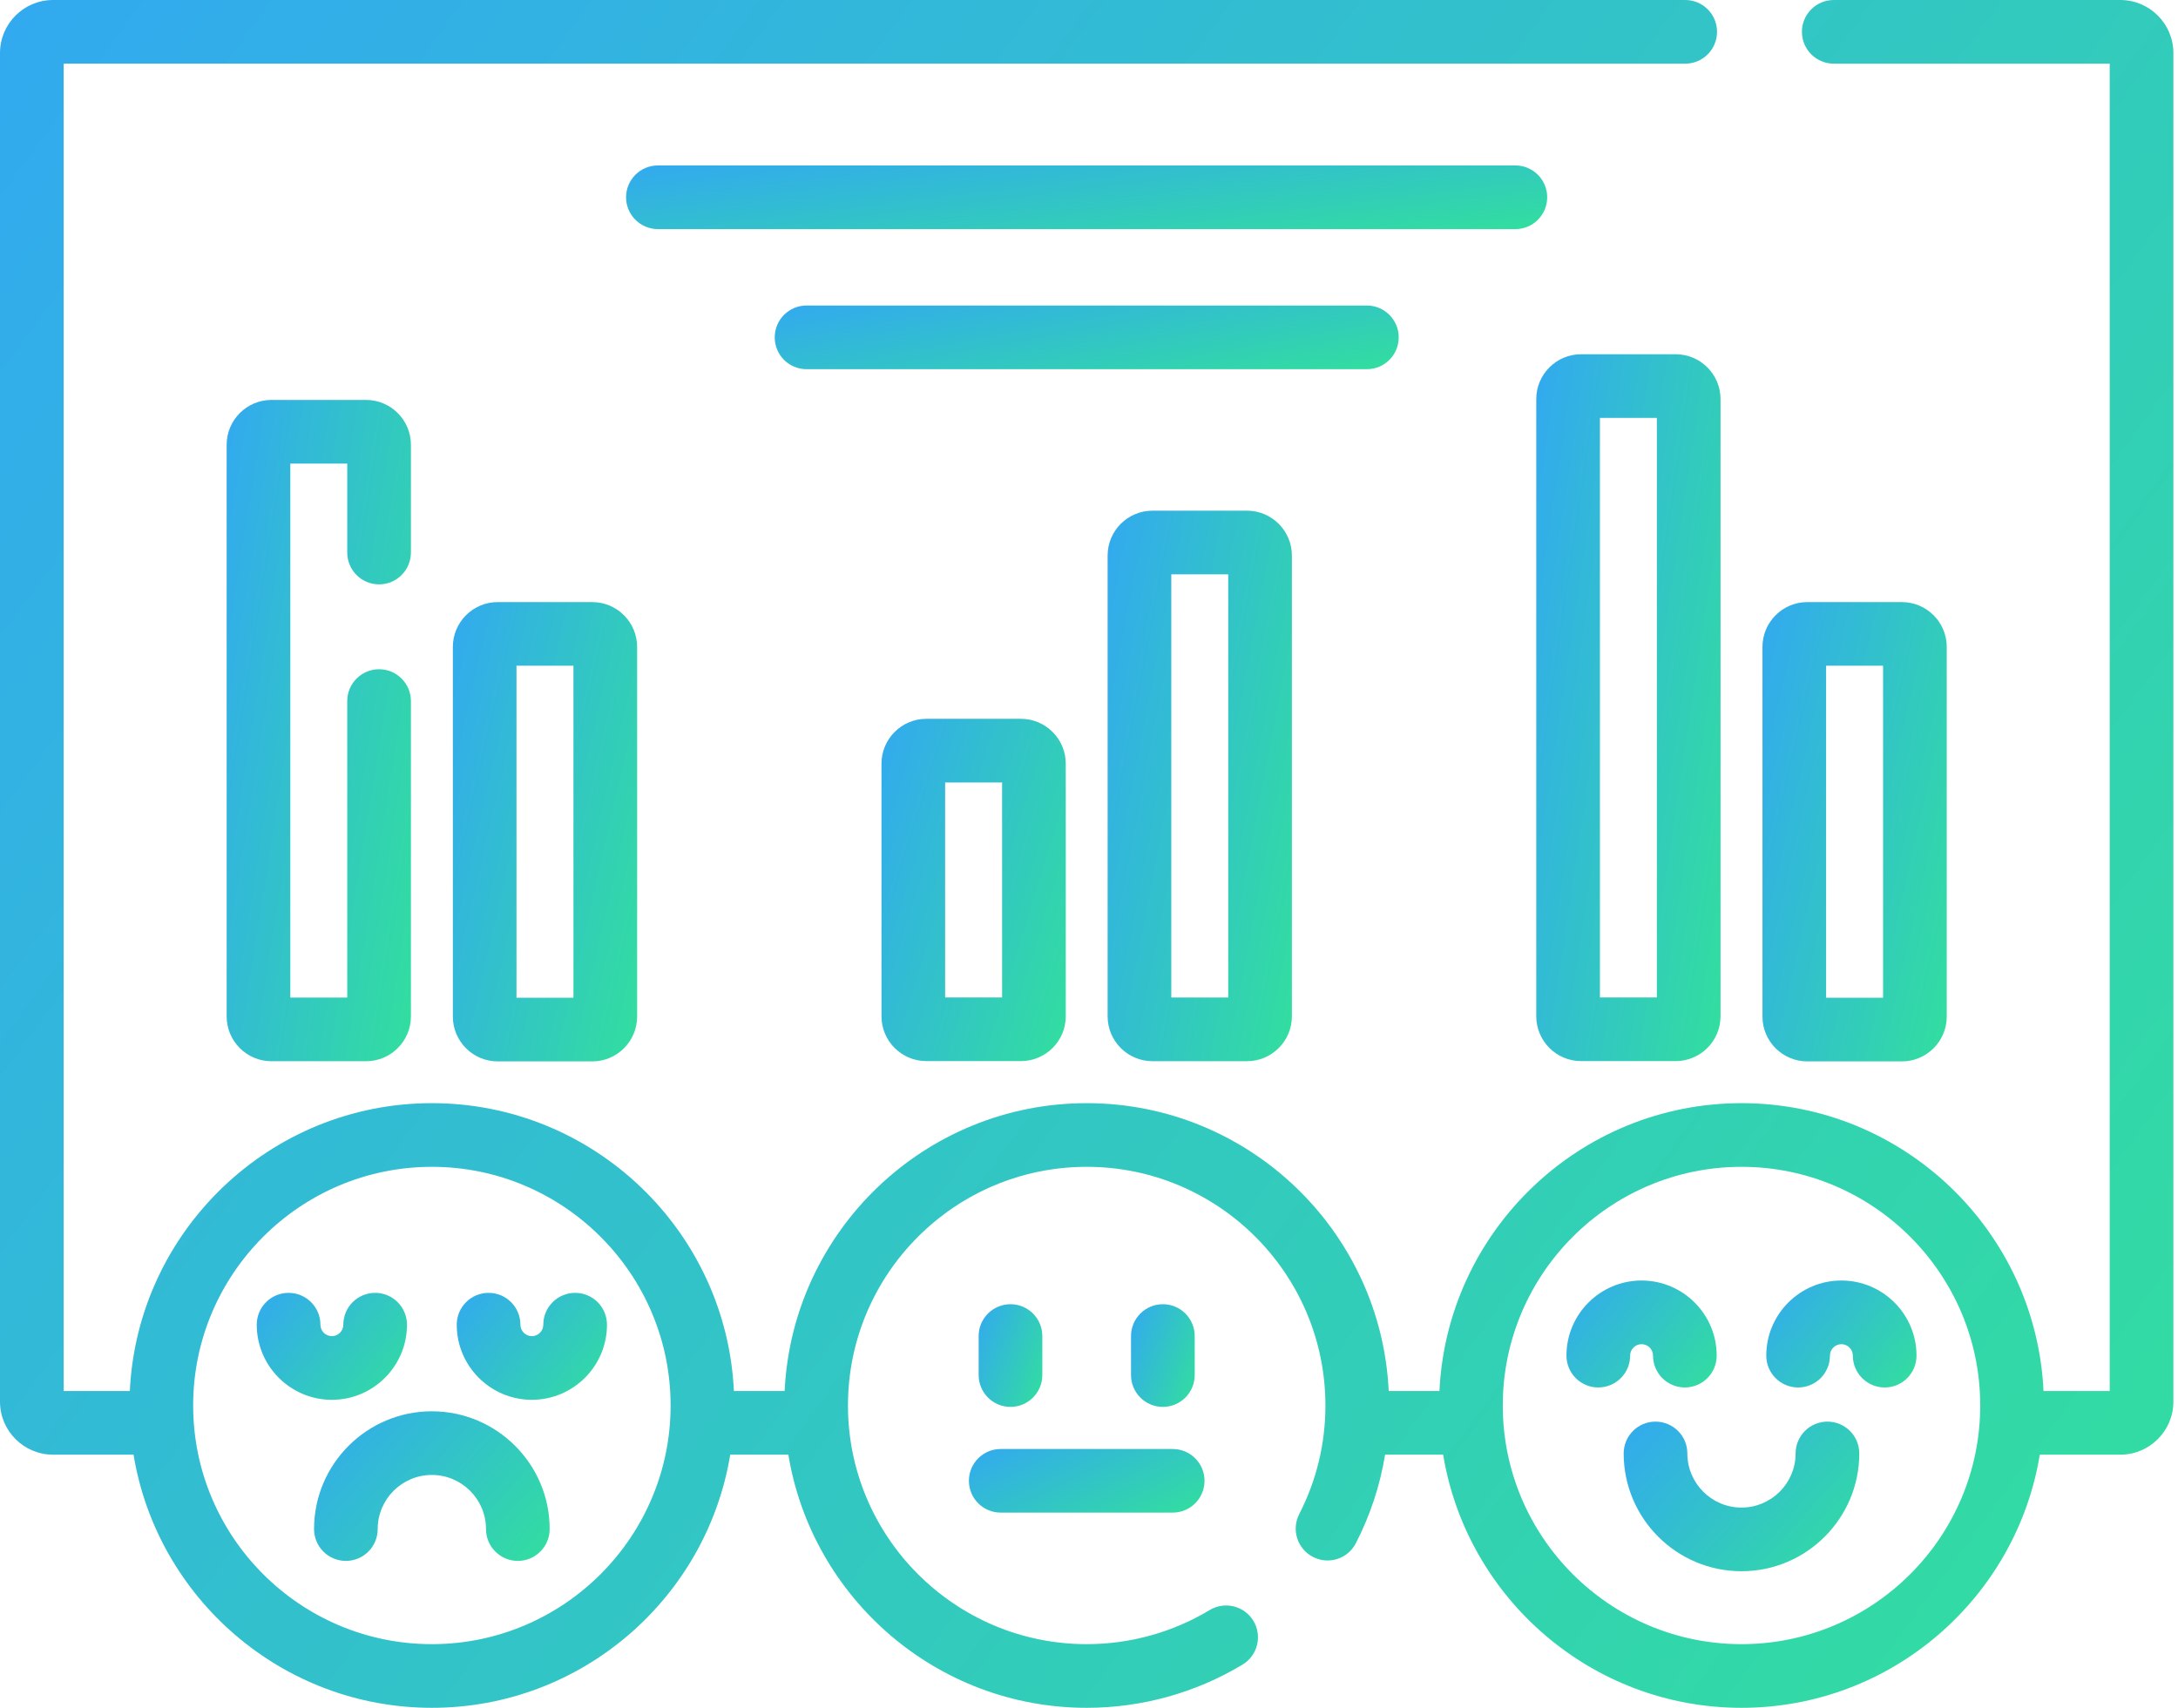 <svg xmlns="http://www.w3.org/2000/svg" width="51" height="40" viewBox="0 0 51 40" fill="none"><path d="M49.649 0H42.94C42.528 0 42.194 0.334 42.194 0.745C42.194 1.157 42.528 1.491 42.94 1.491H49.401V32.58H47.851C47.674 28.832 44.57 25.838 40.779 25.838C36.988 25.838 33.884 28.832 33.706 32.58H32.518C32.341 28.832 29.237 25.838 25.446 25.838C21.655 25.838 18.551 28.832 18.373 32.58H17.185C17.008 28.832 13.904 25.838 10.113 25.838C6.322 25.838 3.218 28.832 3.04 32.58H1.491V1.491H39.461C39.873 1.491 40.206 1.157 40.206 0.745C40.206 0.334 39.873 0 39.461 0H1.242C0.557 0 0 0.557 0 1.242V32.829C0 33.514 0.557 34.071 1.242 34.071H3.127C3.679 37.429 6.601 40 10.113 40C13.625 40 16.547 37.429 17.099 34.071H18.46C19.012 37.429 21.933 40 25.446 40C26.734 40 27.997 39.65 29.096 38.987C29.448 38.775 29.562 38.317 29.35 37.964C29.137 37.611 28.679 37.498 28.326 37.71C27.459 38.233 26.463 38.509 25.446 38.509C22.363 38.509 19.856 36.001 19.856 32.919C19.856 29.836 22.363 27.329 25.446 27.329C28.528 27.329 31.036 29.836 31.036 32.919C31.036 33.813 30.829 34.67 30.422 35.464C30.235 35.83 30.379 36.279 30.746 36.467C31.112 36.655 31.562 36.51 31.749 36.144C32.088 35.484 32.316 34.79 32.433 34.071H33.793C34.345 37.429 37.267 40 40.779 40C44.291 40 47.212 37.429 47.764 34.071H49.649C50.334 34.071 50.892 33.514 50.892 32.829V1.242C50.892 0.557 50.334 0 49.649 0ZM10.113 38.509C7.03 38.509 4.523 36.001 4.523 32.919C4.523 29.837 7.03 27.329 10.113 27.329C13.195 27.329 15.703 29.837 15.703 32.919C15.703 36.001 13.195 38.509 10.113 38.509ZM40.779 38.509C37.696 38.509 35.189 36.001 35.189 32.919C35.189 29.837 37.696 27.329 40.779 27.329C43.861 27.329 46.369 29.837 46.369 32.919C46.369 36.001 43.861 38.509 40.779 38.509Z" fill="url(#paint0_linear_15180_78045)"></path><path d="M22.688 34.683C22.688 35.095 23.021 35.428 23.433 35.428H27.459C27.871 35.428 28.205 35.095 28.205 34.683C28.205 34.271 27.871 33.938 27.459 33.938H23.433C23.021 33.938 22.688 34.271 22.688 34.683Z" fill="url(#paint1_linear_15180_78045)"></path><path d="M24.407 32.206V31.292C24.407 30.881 24.073 30.547 23.662 30.547C23.25 30.547 22.916 30.881 22.916 31.292V32.206C22.916 32.618 23.25 32.952 23.662 32.952C24.073 32.952 24.407 32.618 24.407 32.206Z" fill="url(#paint2_linear_15180_78045)"></path><path d="M27.975 32.206V31.292C27.975 30.881 27.642 30.547 27.23 30.547C26.818 30.547 26.484 30.881 26.484 31.292V32.206C26.484 32.618 26.818 32.952 27.23 32.952C27.642 32.952 27.975 32.618 27.975 32.206Z" fill="url(#paint3_linear_15180_78045)"></path><path d="M21.691 16.836C21.112 16.836 20.641 17.307 20.641 17.887V23.803C20.641 24.382 21.112 24.853 21.691 24.853H23.905C24.485 24.853 24.956 24.382 24.956 23.803V17.887C24.956 17.307 24.485 16.836 23.905 16.836H21.691ZM23.465 23.362H22.131V18.327H23.465V23.362Z" fill="url(#paint4_linear_15180_78045)"></path><path d="M26.986 11.961C26.407 11.961 25.936 12.432 25.936 13.012V23.804C25.936 24.384 26.407 24.855 26.986 24.855H29.2C29.779 24.855 30.251 24.384 30.251 23.804V13.012C30.251 12.432 29.779 11.961 29.2 11.961H26.986V11.961ZM28.76 23.364H27.427V13.452H28.76V23.364Z" fill="url(#paint5_linear_15180_78045)"></path><path d="M42.791 33.297C42.38 33.297 42.046 33.631 42.046 34.042C42.046 34.741 41.477 35.31 40.778 35.31C40.079 35.31 39.511 34.741 39.511 34.042C39.511 33.631 39.177 33.297 38.765 33.297C38.353 33.297 38.02 33.631 38.02 34.042C38.02 35.563 39.257 36.801 40.778 36.801C42.299 36.801 43.537 35.563 43.537 34.042C43.537 33.631 43.203 33.297 42.791 33.297Z" fill="url(#paint6_linear_15180_78045)"></path><path d="M38.439 31.483C38.587 31.483 38.707 31.603 38.707 31.751C38.707 32.163 39.041 32.497 39.452 32.497C39.864 32.497 40.198 32.163 40.198 31.751C40.198 30.781 39.409 29.992 38.439 29.992C37.469 29.992 36.68 30.781 36.68 31.751C36.68 32.163 37.013 32.497 37.425 32.497C37.837 32.497 38.171 32.163 38.171 31.751C38.171 31.603 38.291 31.483 38.439 31.483Z" fill="url(#paint7_linear_15180_78045)"></path><path d="M43.118 29.992C42.148 29.992 41.359 30.781 41.359 31.751C41.359 32.163 41.693 32.497 42.105 32.497C42.517 32.497 42.85 32.163 42.85 31.751C42.85 31.603 42.971 31.483 43.118 31.483C43.266 31.483 43.386 31.603 43.386 31.751C43.386 32.163 43.72 32.497 44.132 32.497C44.544 32.497 44.877 32.163 44.877 31.751C44.877 30.781 44.088 29.992 43.118 29.992Z" fill="url(#paint8_linear_15180_78045)"></path><path d="M37.023 24.853H39.237C39.817 24.853 40.288 24.382 40.288 23.802V9.348C40.288 8.768 39.817 8.297 39.237 8.297H37.023C36.444 8.297 35.973 8.768 35.973 9.348V23.802C35.973 24.382 36.444 24.853 37.023 24.853ZM37.464 9.788H38.797V23.362H37.464V9.788Z" fill="url(#paint9_linear_15180_78045)"></path><path d="M42.32 24.86H44.534C45.113 24.86 45.585 24.389 45.585 23.809V15.152C45.585 14.573 45.113 14.102 44.534 14.102H42.32C41.741 14.102 41.27 14.573 41.27 15.152V23.809C41.269 24.389 41.741 24.86 42.32 24.86ZM42.76 15.592H44.094V23.369H42.76V15.592Z" fill="url(#paint10_linear_15180_78045)"></path><path d="M10.112 33.055C8.591 33.055 7.354 34.292 7.354 35.813C7.354 36.225 7.687 36.559 8.099 36.559C8.511 36.559 8.844 36.225 8.844 35.813C8.844 35.114 9.413 34.546 10.112 34.546C10.811 34.546 11.38 35.114 11.38 35.813C11.38 36.225 11.714 36.559 12.126 36.559C12.537 36.559 12.871 36.225 12.871 35.813C12.871 34.292 11.633 33.055 10.112 33.055Z" fill="url(#paint11_linear_15180_78045)"></path><path d="M13.468 30.281C13.056 30.281 12.722 30.615 12.722 31.027C12.722 31.174 12.602 31.295 12.454 31.295C12.306 31.295 12.186 31.174 12.186 31.027C12.186 30.615 11.853 30.281 11.441 30.281C11.029 30.281 10.695 30.615 10.695 31.027C10.695 31.997 11.484 32.786 12.454 32.786C13.424 32.786 14.213 31.997 14.213 31.027C14.213 30.615 13.88 30.281 13.468 30.281Z" fill="url(#paint12_linear_15180_78045)"></path><path d="M9.53 31.027C9.53 30.615 9.196 30.281 8.784 30.281C8.373 30.281 8.039 30.615 8.039 31.027C8.039 31.174 7.919 31.295 7.771 31.295C7.623 31.295 7.503 31.174 7.503 31.027C7.503 30.615 7.169 30.281 6.757 30.281C6.345 30.281 6.012 30.615 6.012 31.027C6.012 31.997 6.801 32.786 7.771 32.786C8.741 32.786 9.53 31.997 9.53 31.027Z" fill="url(#paint13_linear_15180_78045)"></path><path d="M8.877 13.687C9.288 13.687 9.622 13.353 9.622 12.941V10.418C9.622 9.839 9.151 9.367 8.571 9.367H6.357C5.778 9.367 5.307 9.839 5.307 10.418V23.805C5.307 24.385 5.778 24.856 6.357 24.856H8.571C9.151 24.856 9.622 24.385 9.622 23.805V16.42C9.622 16.009 9.288 15.675 8.876 15.675C8.465 15.675 8.131 16.009 8.131 16.42V23.365H6.798V10.858H8.131V12.941C8.131 13.353 8.465 13.687 8.877 13.687Z" fill="url(#paint14_linear_15180_78045)"></path><path d="M13.868 14.102H11.654C11.075 14.102 10.604 14.573 10.604 15.152V23.809C10.604 24.389 11.075 24.86 11.654 24.86H13.868C14.447 24.86 14.919 24.389 14.919 23.809V15.152C14.919 14.573 14.447 14.102 13.868 14.102ZM13.428 23.369H12.094V15.592H13.428V23.369Z" fill="url(#paint15_linear_15180_78045)"></path><path d="M36.229 4.62C36.229 4.209 35.896 3.875 35.484 3.875H15.406C14.994 3.875 14.66 4.209 14.66 4.62C14.66 5.032 14.994 5.366 15.406 5.366H35.484C35.896 5.366 36.229 5.032 36.229 4.62Z" fill="url(#paint16_linear_15180_78045)"></path><path d="M32.752 7.902C32.752 7.49 32.418 7.156 32.007 7.156H18.886C18.474 7.156 18.141 7.49 18.141 7.902C18.141 8.314 18.474 8.647 18.886 8.647H32.007C32.418 8.647 32.752 8.314 32.752 7.902Z" fill="url(#paint17_linear_15180_78045)"></path><defs><linearGradient id="paint0_linear_15180_78045" x1="-5.05" y1="-12.153" x2="56.742" y2="32.825" gradientUnits="userSpaceOnUse"><stop stop-color="#32A0FE"></stop><stop offset="1" stop-color="#32DF9D"></stop></linearGradient><linearGradient id="paint1_linear_15180_78045" x1="22.14" y1="33.484" x2="24.009" y2="37.442" gradientUnits="userSpaceOnUse"><stop stop-color="#32A0FE"></stop><stop offset="1" stop-color="#32DF9D"></stop></linearGradient><linearGradient id="paint2_linear_15180_78045" x1="22.768" y1="29.816" x2="25.228" y2="30.689" gradientUnits="userSpaceOnUse"><stop stop-color="#32A0FE"></stop><stop offset="1" stop-color="#32DF9D"></stop></linearGradient><linearGradient id="paint3_linear_15180_78045" x1="26.336" y1="29.816" x2="28.797" y2="30.689" gradientUnits="userSpaceOnUse"><stop stop-color="#32A0FE"></stop><stop offset="1" stop-color="#32DF9D"></stop></linearGradient><linearGradient id="paint4_linear_15180_78045" x1="20.212" y1="14.4" x2="27.534" y2="16.655" gradientUnits="userSpaceOnUse"><stop stop-color="#32A0FE"></stop><stop offset="1" stop-color="#32DF9D"></stop></linearGradient><linearGradient id="paint5_linear_15180_78045" x1="25.507" y1="8.043" x2="33.24" y2="9.524" gradientUnits="userSpaceOnUse"><stop stop-color="#32A0FE"></stop><stop offset="1" stop-color="#32DF9D"></stop></linearGradient><linearGradient id="paint6_linear_15180_78045" x1="37.472" y1="32.232" x2="43.13" y2="37.329" gradientUnits="userSpaceOnUse"><stop stop-color="#32A0FE"></stop><stop offset="1" stop-color="#32DF9D"></stop></linearGradient><linearGradient id="paint7_linear_15180_78045" x1="36.331" y1="29.231" x2="40.301" y2="32.422" gradientUnits="userSpaceOnUse"><stop stop-color="#32A0FE"></stop><stop offset="1" stop-color="#32DF9D"></stop></linearGradient><linearGradient id="paint8_linear_15180_78045" x1="41.01" y1="29.231" x2="44.981" y2="32.422" gradientUnits="userSpaceOnUse"><stop stop-color="#32A0FE"></stop><stop offset="1" stop-color="#32DF9D"></stop></linearGradient><linearGradient id="paint9_linear_15180_78045" x1="35.544" y1="3.267" x2="43.386" y2="4.436" gradientUnits="userSpaceOnUse"><stop stop-color="#32A0FE"></stop><stop offset="1" stop-color="#32DF9D"></stop></linearGradient><linearGradient id="paint10_linear_15180_78045" x1="40.841" y1="10.833" x2="48.456" y2="12.58" gradientUnits="userSpaceOnUse"><stop stop-color="#32A0FE"></stop><stop offset="1" stop-color="#32DF9D"></stop></linearGradient><linearGradient id="paint11_linear_15180_78045" x1="6.806" y1="31.99" x2="12.464" y2="37.087" gradientUnits="userSpaceOnUse"><stop stop-color="#32A0FE"></stop><stop offset="1" stop-color="#32DF9D"></stop></linearGradient><linearGradient id="paint12_linear_15180_78045" x1="10.346" y1="29.52" x2="14.317" y2="32.711" gradientUnits="userSpaceOnUse"><stop stop-color="#32A0FE"></stop><stop offset="1" stop-color="#32DF9D"></stop></linearGradient><linearGradient id="paint13_linear_15180_78045" x1="5.663" y1="29.52" x2="9.633" y2="32.711" gradientUnits="userSpaceOnUse"><stop stop-color="#32A0FE"></stop><stop offset="1" stop-color="#32DF9D"></stop></linearGradient><linearGradient id="paint14_linear_15180_78045" x1="4.878" y1="4.661" x2="12.696" y2="5.907" gradientUnits="userSpaceOnUse"><stop stop-color="#32A0FE"></stop><stop offset="1" stop-color="#32DF9D"></stop></linearGradient><linearGradient id="paint15_linear_15180_78045" x1="10.175" y1="10.833" x2="17.79" y2="12.58" gradientUnits="userSpaceOnUse"><stop stop-color="#32A0FE"></stop><stop offset="1" stop-color="#32DF9D"></stop></linearGradient><linearGradient id="paint16_linear_15180_78045" x1="12.52" y1="3.422" x2="13.096" y2="8.193" gradientUnits="userSpaceOnUse"><stop stop-color="#32A0FE"></stop><stop offset="1" stop-color="#32DF9D"></stop></linearGradient><linearGradient id="paint17_linear_15180_78045" x1="16.691" y1="6.703" x2="17.527" y2="11.395" gradientUnits="userSpaceOnUse"><stop stop-color="#32A0FE"></stop><stop offset="1" stop-color="#32DF9D"></stop></linearGradient></defs></svg>